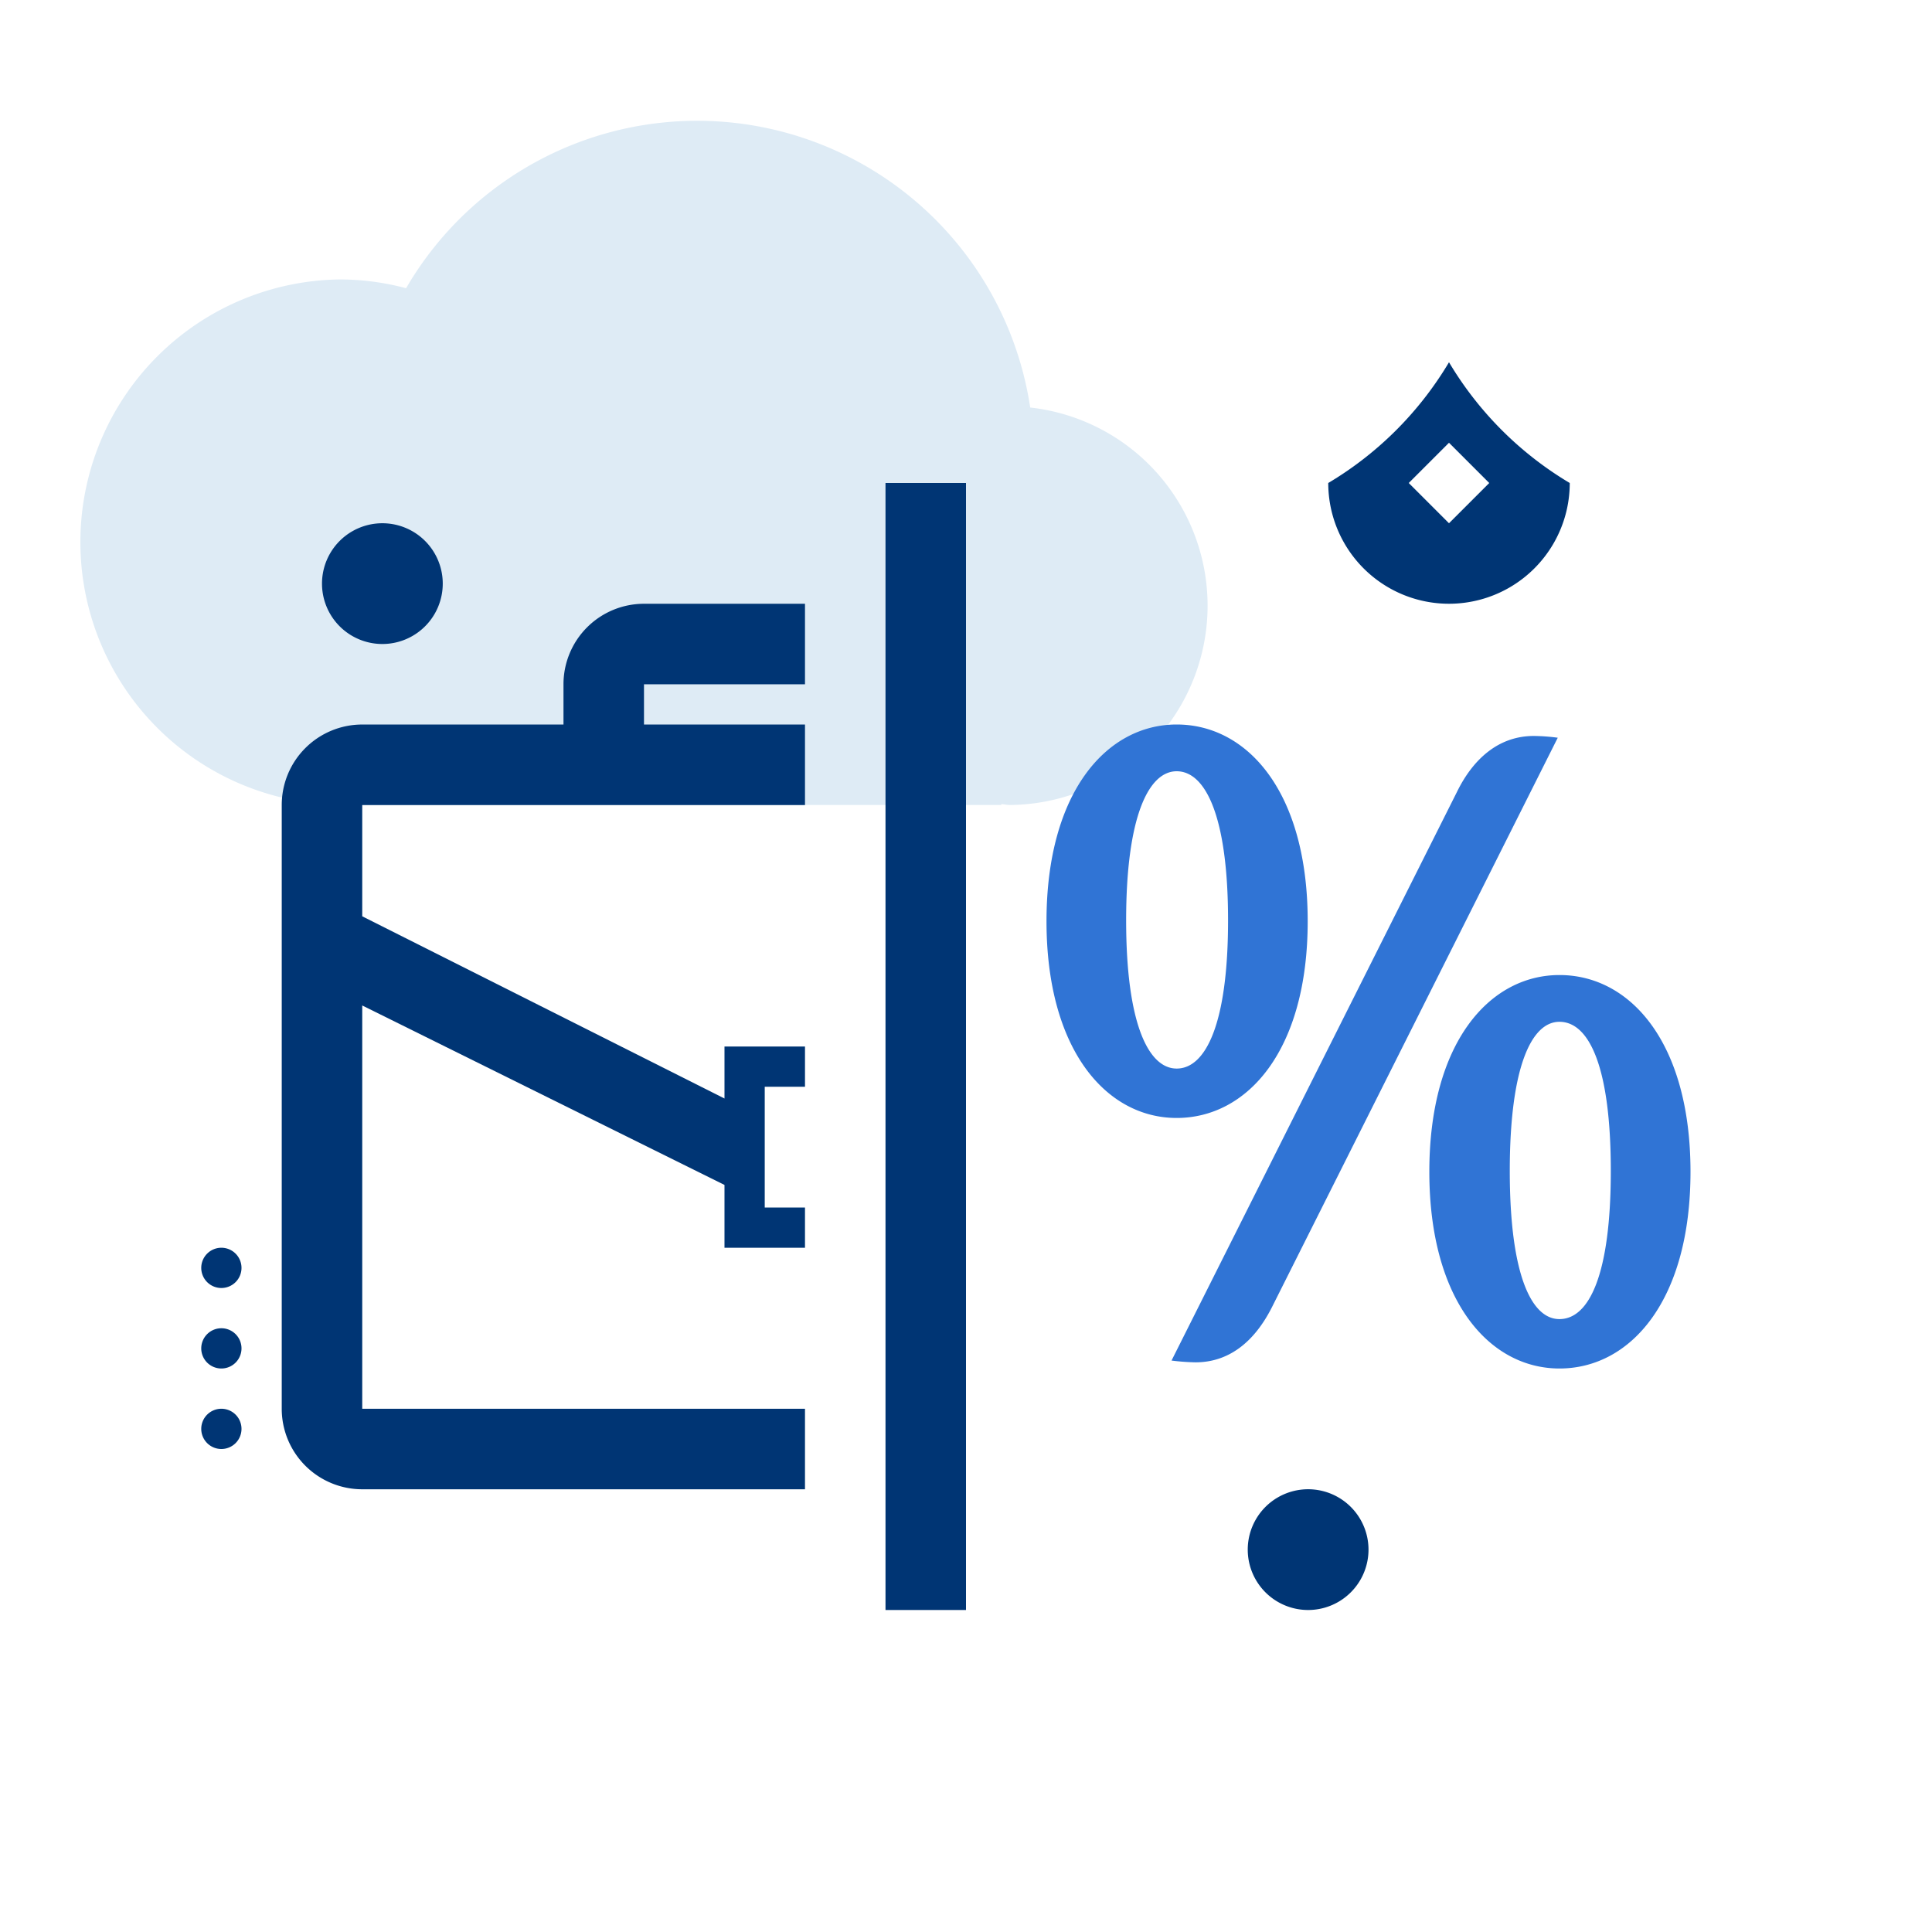 <svg id="ilu_company-leasing_144" xmlns="http://www.w3.org/2000/svg" width="144" height="144" viewBox="0 0 144 144">
  <g id="ilu_company-leasing_144-2" data-name="ilu_company-leasing_144">
    <rect id="pole" width="144" height="144" fill="#fff" opacity="0"/>
    <g id="ikona" transform="translate(6 9)">
      <path id="Path_17192" data-name="Path 17192" d="M72.785,24.153A25.1,25.1,0,0,0,26.267,15.26a19.216,19.216,0,0,0-4.9-.654,19.579,19.579,0,0,0-.966,39.122v.05H70.629v-.065c.219.009.422.065.644.065a14.858,14.858,0,0,0,1.513-29.625" transform="translate(-2 -2.778)" fill="#deebf5" fill-rule="evenodd"/>
      <rect id="Rectangle_6609" data-name="Rectangle 6609" width="6" height="84" transform="translate(60 27)" fill="#003574"/>
      <path id="Path_17197" data-name="Path 17197" d="M20.208.243c0-9.6-4.468-14.663-9.766-14.663C5.208-14.42.74-9.357.74.243s4.468,14.663,9.7,14.663C15.74,14.906,20.208,9.843,20.208.243ZM14.272.177c0,7.693-1.66,11.047-3.83,11.047C8.336,11.224,6.676,7.87,6.676.177s1.66-11.112,3.766-11.112C12.612-10.935,14.272-7.516,14.272.177ZM48.74,18.917c0-9.6-4.468-14.663-9.766-14.663-5.234,0-9.7,5.063-9.7,14.663s4.468,14.663,9.7,14.663C44.272,33.58,48.74,28.517,48.74,18.917ZM42.8,18.851c0,7.693-1.6,11.047-3.83,11.047-2.106,0-3.7-3.353-3.7-11.047s1.6-11.112,3.7-11.112C41.208,7.739,42.8,11.158,42.8,18.851ZM37.059-13.565c-2.617,0-4.532,1.71-5.745,4.208L10.059,32.988a16.337,16.337,0,0,0,1.787.132c2.426,0,4.34-1.447,5.681-4.077L38.846-13.434A14.26,14.26,0,0,0,37.059-13.565Z" transform="translate(71.26 59.42)" fill="#3074d5"/>
      <path id="star2" d="M7771,3233l-3,3,3,3,3-3m-3-9a25.87,25.87,0,0,0,9,9,9,9,0,0,1-18,0A25.854,25.854,0,0,0,7771,3227Z" transform="translate(-7669 -3209)" fill="#003574"/>
      <path id="star2-2" data-name="star2" d="M7766.5,3227a4.5,4.5,0,0,1,0,9,4.5,4.5,0,0,1,0-9Z" transform="translate(-7744 -3197)" fill="#003574"/>
      <path id="star2-3" data-name="star2" d="M7766.5,3227a4.5,4.5,0,0,1,0,9,4.5,4.5,0,0,1,0-9Z" transform="translate(-7675 -3125)" fill="#003574"/>
      <path id="Intersection_1" data-name="Intersection 1" d="M6,66a6,6,0,0,1-6-6V15A6,6,0,0,1,6,9H21V6a6,6,0,0,1,6-6H39V6H27V9H39v6H6v8.294L33,36.874V33h6v3H36v9h3v3H33V43.316L6,29.94V60H39v6Z" transform="translate(14.999 36.002)" fill="#003574"/>
      <g id="Group_2" data-name="Group 2" transform="translate(9 84)">
        <path id="Path_18121" data-name="Path 18121" d="M44,27.5A1.5,1.5,0,1,0,42.5,29,1.5,1.5,0,0,0,44,27.5" transform="translate(-41 -26)" fill="#003574"/>
        <path id="Path_18122" data-name="Path 18122" d="M44,29.5A1.5,1.5,0,1,0,42.5,31,1.5,1.5,0,0,0,44,29.5" transform="translate(-41 -22)" fill="#003574"/>
        <path id="Path_18123" data-name="Path 18123" d="M44,31.5A1.5,1.5,0,1,0,42.5,33,1.5,1.5,0,0,0,44,31.5" transform="translate(-41 -18)" fill="#003574"/>
      </g>
    </g>
  </g>
</svg>
